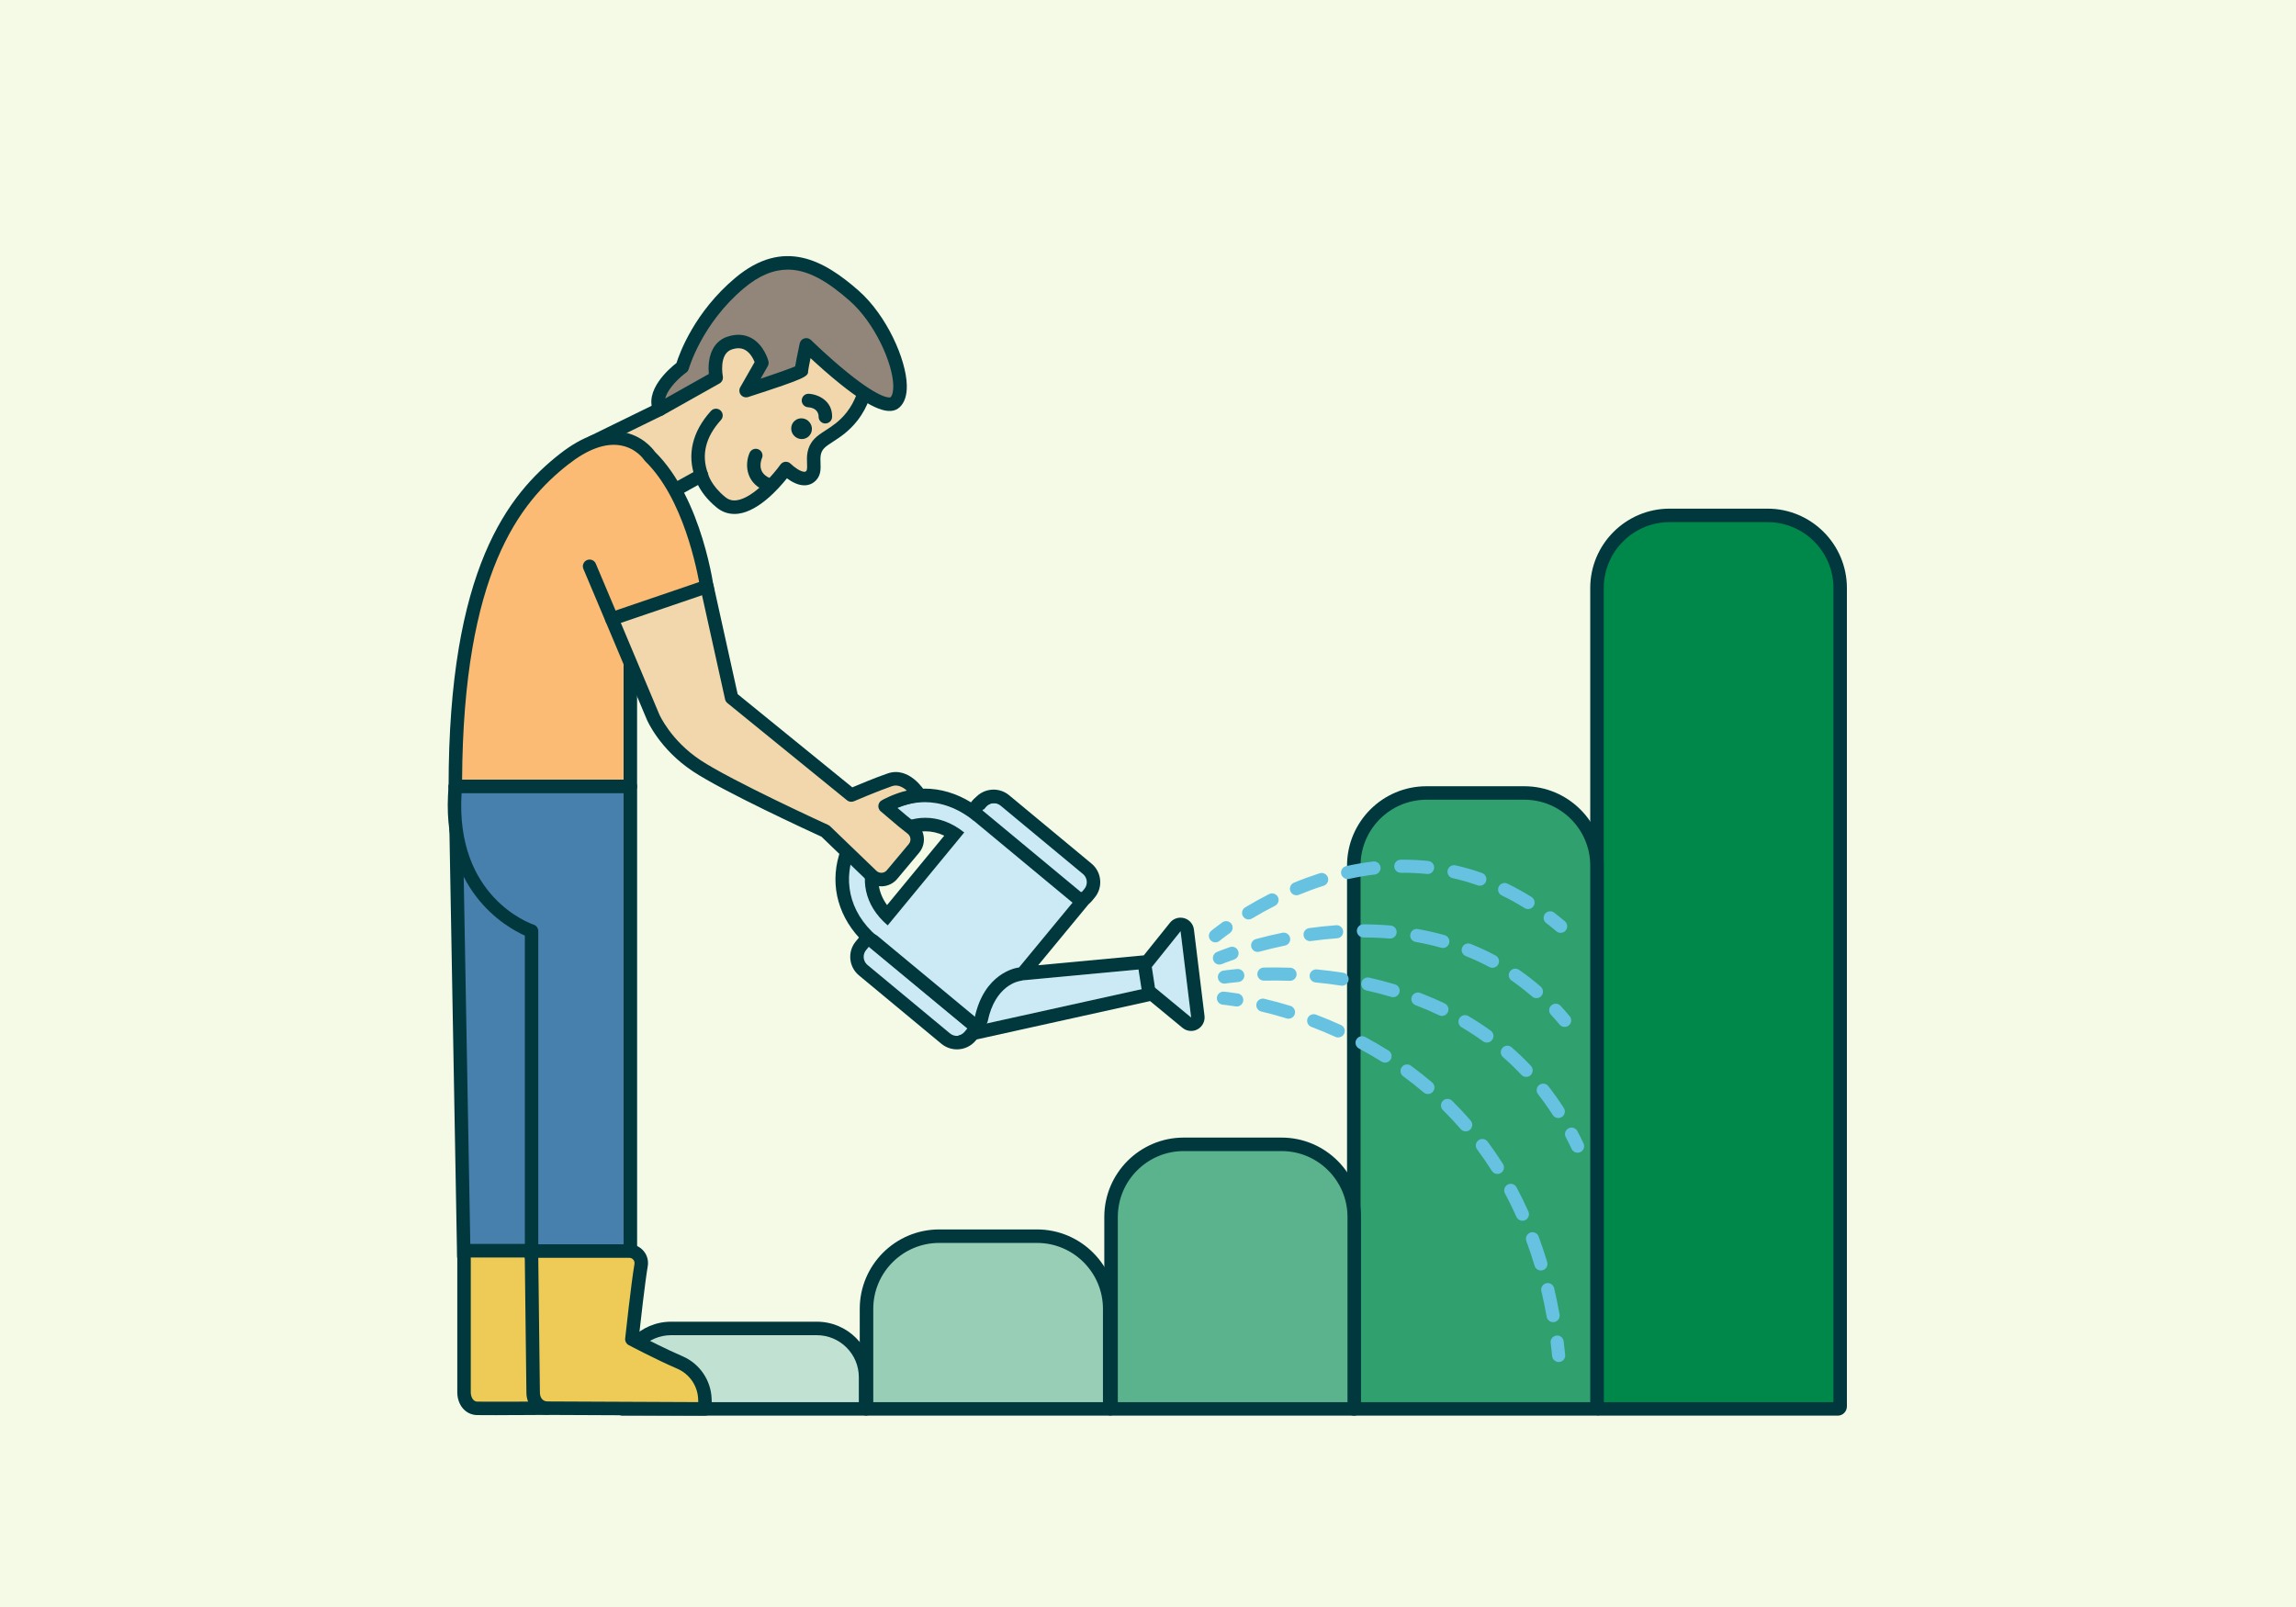 <?xml version="1.0" encoding="UTF-8" standalone="no"?>
<!DOCTYPE svg PUBLIC "-//W3C//DTD SVG 1.1//EN" "http://www.w3.org/Graphics/SVG/1.1/DTD/svg11.dtd">
<svg width="100%" height="100%" viewBox="0 0 500 350" version="1.1" xmlns="http://www.w3.org/2000/svg" xmlns:xlink="http://www.w3.org/1999/xlink" xml:space="preserve" xmlns:serif="http://www.serif.com/" style="fill-rule:evenodd;clip-rule:evenodd;stroke-linejoin:round;stroke-miterlimit:2;">
    <g>
        <rect x="0" y="0" width="500" height="350" style="fill:rgb(244,250,230);"/>
        <g transform="matrix(0.141,0,0,0.141,250,155.704)">
            <g transform="matrix(1,0,0,1,-1240.17,-1240.17)">
                <g id="Busker" transform="matrix(4.167,0,0,4.167,0,0)">
                    <g>
                        <path d="M490.97,223.65L527.24,223.65C542.11,223.65 554.17,235.72 554.17,250.58L554.17,553.95C554.17,554.46 553.76,554.87 553.25,554.87L464.94,554.87C464.43,554.87 464.02,554.46 464.02,553.95L464.02,250.59C464.02,235.72 476.09,223.66 490.95,223.66L490.97,223.65Z" style="fill:rgb(0,136,75);fill-rule:nonzero;"/>
                        <path d="M553.26,557.37L464.95,557.37C463.07,557.37 461.53,555.84 461.53,553.95L461.53,250.59C461.53,234.36 474.73,221.16 490.96,221.16L527.23,221.16C543.46,221.16 556.66,234.36 556.66,250.59L556.66,553.96C556.66,555.84 555.13,557.38 553.24,557.38L553.26,557.37ZM466.53,552.37L551.67,552.37L551.67,250.59C551.67,237.12 540.71,226.16 527.24,226.16L490.97,226.16C477.5,226.16 466.54,237.12 466.54,250.59L466.54,552.37L466.53,552.37Z" style="fill:rgb(0,56,61);fill-rule:nonzero;"/>
                    </g>
                    <g>
                        <path d="M400.81,326.56L437.09,326.56C451.96,326.56 464.02,338.63 464.02,353.49L464.02,554.87L373.88,554.87L373.88,353.49C373.88,338.62 385.95,326.56 400.81,326.56Z" style="fill:rgb(49,160,111);fill-rule:nonzero;"/>
                        <path d="M464.03,557.37L373.89,557.37C372.51,557.37 371.39,556.25 371.39,554.87L371.39,353.49C371.39,337.26 384.59,324.06 400.82,324.06L437.09,324.06C453.32,324.06 466.52,337.26 466.52,353.49L466.52,554.87C466.52,556.25 465.4,557.37 464.02,557.37L464.03,557.37ZM376.39,552.37L461.53,552.37L461.53,353.49C461.53,340.02 450.57,329.06 437.1,329.06L400.83,329.06C387.36,329.06 376.4,340.02 376.4,353.49L376.4,552.37L376.39,552.37Z" style="fill:rgb(0,56,61);fill-rule:nonzero;"/>
                    </g>
                    <g>
                        <path d="M310.84,456.8L347.12,456.8C361.99,456.8 374.05,468.87 374.05,483.73L374.05,554.87L283.91,554.87L283.91,483.73C283.91,468.86 295.98,456.8 310.84,456.8Z" style="fill:rgb(90,179,140);fill-rule:nonzero;"/>
                        <path d="M374.06,557.37L283.92,557.37C282.54,557.37 281.42,556.25 281.42,554.87L281.42,483.73C281.42,467.5 294.62,454.3 310.85,454.3L347.12,454.3C363.35,454.3 376.55,467.5 376.55,483.73L376.55,554.87C376.55,556.25 375.43,557.37 374.05,557.37L374.06,557.37ZM286.42,552.37L371.56,552.37L371.56,483.73C371.56,470.26 360.6,459.3 347.13,459.3L310.86,459.3C297.39,459.3 286.43,470.26 286.43,483.73L286.43,552.37L286.42,552.37Z" style="fill:rgb(0,56,61);fill-rule:nonzero;"/>
                    </g>
                    <g>
                        <path d="M220.2,490.85L256.48,490.85C271.35,490.85 283.41,502.92 283.41,517.78L283.41,554.87L193.27,554.87L193.27,517.78C193.27,502.91 205.34,490.85 220.2,490.85Z" style="fill:rgb(152,206,181);fill-rule:nonzero;"/>
                        <path d="M283.42,557.37L193.28,557.37C191.9,557.37 190.78,556.25 190.78,554.87L190.78,517.78C190.78,501.55 203.98,488.35 220.21,488.35L256.48,488.35C272.71,488.35 285.91,501.55 285.91,517.78L285.91,554.87C285.91,556.25 284.79,557.37 283.41,557.37L283.42,557.37ZM195.78,552.37L280.92,552.37L280.92,517.78C280.92,504.31 269.96,493.35 256.49,493.35L220.22,493.35C206.75,493.35 195.79,504.31 195.79,517.78L195.79,552.37L195.78,552.37Z" style="fill:rgb(0,56,61);fill-rule:nonzero;"/>
                    </g>
                    <g>
                        <path d="M120.87,525.05L174.88,525.05C184.85,525.05 192.95,533.15 192.95,543.12L192.95,554.87L102.81,554.87L102.81,543.12C102.81,533.15 110.91,525.05 120.88,525.05L120.87,525.05Z" style="fill:rgb(193,226,211);fill-rule:nonzero;"/>
                        <path d="M192.95,557.37L102.8,557.37C101.42,557.37 100.3,556.25 100.3,554.87L100.3,543.12C100.3,531.78 109.53,522.55 120.87,522.55L174.88,522.55C186.22,522.55 195.45,531.78 195.45,543.12L195.45,554.87C195.45,556.25 194.33,557.37 192.95,557.37ZM105.29,552.37L190.44,552.37L190.44,543.12C190.44,534.54 183.46,527.55 174.87,527.55L120.86,527.55C112.28,527.55 105.29,534.53 105.29,543.12L105.29,552.37Z" style="fill:rgb(0,56,61);fill-rule:nonzero;"/>
                    </g>
                </g>
                <g id="Gartner" transform="matrix(4.167,0,0,4.167,0,0)">
                    <g>
                        <path d="M309.69,377.8L298.66,391.56L245.43,396.54L273.26,362.83L236.51,332.49L232.95,336.8C203.72,313.4 168.89,355.61 197.39,379.87L194.76,383.05L231.51,413.39L299.7,398.3L313.61,409.79L309.69,377.8ZM201.14,375.65C178.37,356.28 206.16,322.55 229.52,341.19C229.53,341.2 201.14,375.65 201.14,375.65Z" style="fill:rgb(203,234,245);fill-rule:nonzero;"/>
                        <path d="M214.85,329.96C220.72,329.96 226.95,332 232.95,336.8L236.51,332.49L273.26,362.83L245.43,396.54L298.66,391.56L309.69,377.8L313.61,409.79L299.7,398.3L231.51,413.39L194.76,383.05L197.39,379.87C174.74,360.59 192.1,329.96 214.86,329.96M201.14,375.65C201.14,375.65 229.54,341.2 229.52,341.19C224.74,337.37 219.77,335.75 215.09,335.75C196.9,335.75 183.03,360.24 201.14,375.64M214.85,324.96C201.44,324.96 188.67,334.21 183.8,347.45C179.53,359.04 182.09,371.01 190.6,380.27C189.19,382.38 189.58,385.25 191.57,386.9L228.32,417.24C229.22,417.99 230.35,418.38 231.5,418.38C231.86,418.38 232.22,418.34 232.58,418.26L298.39,403.7L310.42,413.63C311.34,414.39 312.47,414.77 313.6,414.77C314.42,414.77 315.25,414.57 316,414.15C317.79,413.17 318.81,411.19 318.56,409.16L314.64,377.17C314.4,375.17 312.98,373.52 311.04,372.97C310.59,372.84 310.13,372.78 309.67,372.78C308.18,372.78 306.73,373.45 305.77,374.65L296.06,386.75L256.92,390.41L277.09,365.98C277.93,364.96 278.34,363.64 278.21,362.32C278.08,361 277.44,359.78 276.42,358.94L239.67,328.6C238.74,327.83 237.61,327.46 236.49,327.46C235.05,327.46 233.62,328.08 232.63,329.28L232.01,330.03C226.59,326.69 220.73,324.94 214.82,324.94L214.85,324.96ZM200.89,368.1C197.57,363.53 196.77,358.17 198.73,352.85C201.35,345.73 208.08,340.76 215.11,340.76C217.48,340.76 219.82,341.3 222.1,342.38C217.13,348.42 207.91,359.61 200.9,368.11L200.89,368.1Z" style="fill:rgb(0,56,61);fill-rule:nonzero;"/>
                    </g>
                    <g>
                        <g transform="matrix(0.77,0.638,-0.638,0.77,280.03,-83.98)">
                            <path d="M236.59,343.23L276.28,343.23C278.46,343.23 280.22,345 280.22,347.17L280.22,348.87L232.54,348.87L232.54,347.26C232.54,345.03 234.35,343.22 236.58,343.22L236.59,343.23Z" style="fill:rgb(203,234,245);fill-rule:nonzero;"/>
                        </g>
                        <path d="M240.38,330.31C241.29,330.31 242.2,330.62 242.96,331.24L273.51,356.59C275.19,357.98 275.42,360.47 274.03,362.14L272.94,363.45L236.25,333.01L237.28,331.77C238.08,330.81 239.23,330.31 240.39,330.31M240.38,325.31C237.68,325.31 235.14,326.5 233.42,328.58L232.39,329.82C230.63,331.95 230.92,335.1 233.05,336.86L269.74,367.3C270.64,368.05 271.77,368.45 272.93,368.45C273.08,368.45 273.24,368.45 273.39,368.43C274.71,368.31 275.93,367.66 276.77,366.64L277.86,365.33C279.39,363.49 280.1,361.17 279.88,358.79C279.66,356.41 278.52,354.26 276.69,352.74L246.14,327.39C244.52,326.05 242.47,325.31 240.37,325.31L240.38,325.31Z" style="fill:rgb(0,56,61);fill-rule:nonzero;"/>
                    </g>
                    <g>
                        <g transform="matrix(-0.77,-0.638,0.638,-0.77,117.05,843.94)">
                            <path d="M190.98,398.03L230.67,398.03C232.85,398.03 234.61,399.8 234.61,401.97L234.61,403.67L186.93,403.67L186.93,402.06C186.93,399.83 188.74,398.02 190.97,398.02L190.98,398.03Z" style="fill:rgb(203,234,245);fill-rule:nonzero;"/>
                        </g>
                        <path d="M194.24,383.46L230.93,413.9L229.9,415.14C229.1,416.1 227.95,416.6 226.79,416.6C225.88,416.6 224.97,416.29 224.21,415.67L193.66,390.32C191.98,388.93 191.75,386.44 193.14,384.77L194.23,383.46M194.24,378.46C194.09,378.46 193.93,378.46 193.78,378.48C192.46,378.6 191.24,379.25 190.4,380.27L189.31,381.58C186.16,385.38 186.69,391.02 190.48,394.17L221.03,419.52C222.65,420.86 224.7,421.6 226.8,421.6C229.5,421.6 232.04,420.41 233.76,418.33L234.79,417.09C236.55,414.96 236.26,411.81 234.13,410.05L197.44,379.61C196.54,378.86 195.41,378.46 194.25,378.46L194.24,378.46Z" style="fill:rgb(0,56,61);fill-rule:nonzero;"/>
                    </g>
                    <path d="M235.77,413.14C235.6,413.14 235.44,413.12 235.27,413.09C233.92,412.81 233.04,411.49 233.32,410.14C236.77,393.19 248.89,391.38 249.41,391.31C250.78,391.13 252.04,392.09 252.22,393.46C252.4,394.82 251.45,396.07 250.09,396.27C249.67,396.33 240.93,397.85 238.22,411.14C237.98,412.32 236.94,413.14 235.77,413.14Z" style="fill:rgb(0,56,61);fill-rule:nonzero;"/>
                    <path d="M297.64,401C296.43,401 295.36,400.12 295.17,398.88L294.13,392.13C293.92,390.77 294.85,389.49 296.22,389.28C297.58,389.07 298.86,390 299.07,391.37L300.11,398.12C300.32,399.48 299.39,400.76 298.02,400.97C297.89,400.99 297.76,401 297.64,401Z" style="fill:rgb(0,56,61);fill-rule:nonzero;"/>
                    <g>
                        <path d="M132.12,208.83C132.12,208.83 133.1,213.73 139.37,218.83C148.99,226.66 163.4,206.29 163.4,206.29C163.4,206.29 169.52,212.46 172.8,208.9C175.22,206.28 171.89,201.32 175.67,197.15C178.12,194.46 183.31,192.9 187.95,186.96C195.64,177.11 193.57,165.21 193.57,165.21C193.57,165.21 181.2,131.18 156.09,139.94C146.64,143.24 134.05,162.43 128.14,169.2C116.75,182.25 116.65,184.35 116.65,184.35L91.7,196.56L121.87,214.52L132.12,208.84L132.12,208.83Z" style="fill:rgb(241,215,171);fill-rule:nonzero;"/>
                        <path d="M144.29,223.12C141.89,223.12 139.71,222.33 137.79,220.77C133.99,217.68 131.93,214.59 130.83,212.4L123.07,216.7C122.29,217.13 121.34,217.12 120.58,216.66L90.41,198.7C89.62,198.23 89.15,197.37 89.19,196.45C89.23,195.53 89.76,194.71 90.59,194.31L114.69,182.52C115.67,180.58 118.42,176.53 126.25,167.56C127.62,165.99 129.39,163.69 131.44,161.03C138.17,152.3 147.38,140.34 155.26,137.59C176.97,130.01 191.35,151.79 195.92,164.36C195.97,164.5 196.01,164.64 196.03,164.78C196.12,165.31 198.2,177.9 189.92,188.5C186.79,192.51 183.49,194.64 180.84,196.36C179.44,197.26 178.24,198.05 177.52,198.83C176.1,200.4 176.16,202.16 176.24,204.21C176.32,206.3 176.41,208.68 174.63,210.6C173.5,211.82 172.03,212.48 170.38,212.51C167.89,212.57 165.48,211.16 163.79,209.91C160.57,213.95 153.31,222 145.87,223.02C145.33,223.09 144.81,223.13 144.29,223.13L144.29,223.12ZM134.57,208.31C134.6,208.44 135.62,212.55 140.95,216.88C142.21,217.9 143.55,218.28 145.2,218.05C151.38,217.21 158.97,208.23 161.37,204.84C161.8,204.24 162.47,203.85 163.2,203.79C163.94,203.73 164.66,204 165.18,204.52C166.38,205.73 168.83,207.5 170.27,207.5L170.3,207.5C170.59,207.5 170.76,207.42 170.96,207.2C171.33,206.8 171.29,205.63 171.24,204.39C171.15,201.92 171.02,198.54 173.81,195.46C174.96,194.19 176.42,193.25 178.11,192.15C180.57,190.56 183.36,188.75 185.97,185.41C192.32,177.28 191.33,167.39 191.12,165.83C190.59,164.47 187.6,157.13 182.24,150.8C174.72,141.91 166.2,139.05 156.89,142.3C150.41,144.56 141.37,156.3 135.38,164.07C133.28,166.8 131.47,169.15 130,170.84C120.74,181.45 119.23,184.51 119.05,184.94C118.88,185.65 118.39,186.26 117.72,186.59L96.92,196.76L121.89,211.62L130.89,206.63C131.59,206.24 132.43,206.21 133.15,206.55C133.87,206.88 134.38,207.53 134.55,208.3L134.57,208.31ZM119.14,184.55L119.14,184.55ZM119.14,184.49L119.14,184.56L119.14,184.49ZM119.14,184.47L119.14,184.48L119.14,184.47ZM119.14,184.47L119.14,184.47Z" style="fill:rgb(0,56,61);fill-rule:nonzero;"/>
                    </g>
                    <g>
                        <path d="M40.89,324.15L44.03,498.3L71.98,498.3L71.46,374.49L40.89,324.15Z" style="fill:rgb(71,128,173);fill-rule:nonzero;"/>
                        <path d="M71.98,500.8L44.03,500.8C42.67,500.8 41.55,499.71 41.53,498.34L38.4,324.18C38.38,323.05 39.12,322.05 40.2,321.73C41.29,321.42 42.45,321.87 43.03,322.83L73.59,373.17C73.83,373.56 73.95,374 73.95,374.46L74.47,498.27C74.47,498.94 74.21,499.57 73.74,500.04C73.27,500.51 72.63,500.78 71.97,500.78L71.98,500.8ZM46.47,495.8L69.46,495.8L68.95,375.19L43.55,333.35L46.47,495.8Z" style="fill:rgb(0,56,61);fill-rule:nonzero;"/>
                    </g>
                    <g>
                        <path d="M74.59,554.61C74.59,554.61 58.23,554.77 49.06,554.67C45.96,554.64 44.16,551.86 44.11,548.8L44.11,496.22L73.15,496.22L74.59,554.6L74.59,554.61Z" style="fill:rgb(237,203,86);fill-rule:nonzero;"/>
                        <path d="M56.1,557.2C53.55,557.2 51.1,557.2 49.03,557.17C44.81,557.13 41.69,553.62 41.61,548.84L41.61,496.22C41.61,494.84 42.73,493.72 44.11,493.72L73.15,493.72C74.51,493.72 75.62,494.8 75.65,496.16L77.09,554.54C77.11,555.21 76.85,555.86 76.39,556.34C75.93,556.82 75.29,557.1 74.62,557.1C74.49,557.1 64.74,557.19 56.11,557.19L56.1,557.2ZM46.61,498.73L46.61,548.81C46.63,549.94 47.17,552.16 49.08,552.18C55.97,552.25 67.07,552.18 72.03,552.14L70.72,498.74L46.62,498.74L46.61,498.73Z" style="fill:rgb(0,56,61);fill-rule:nonzero;"/>
                    </g>
                    <g>
                        <path d="M154.52,167.11L148.64,177.41C148.64,177.41 169.15,170.77 169.15,169.99C169.15,169.21 170.98,160.45 170.98,160.45C170.98,160.45 198.15,187.21 203.89,181.73C209.63,176.25 201.15,153.13 188.61,142.16C176.07,131.19 162.62,123.76 146.16,137.61C129.7,151.46 125,168.69 125,168.69C125,168.69 113.25,177.05 116.64,184.36L137.54,172.61C137.54,172.61 135.45,162.16 142.5,159.81C151.82,156.7 154.52,167.12 154.52,167.12L154.52,167.11Z" style="fill:rgb(146,133,121);fill-rule:nonzero;"/>
                        <path d="M116.65,186.85C116.39,186.85 116.13,186.81 115.88,186.73C115.22,186.52 114.67,186.04 114.38,185.4C110.68,177.43 120.1,169.31 122.85,167.17C124.04,163.42 129.59,148.27 144.56,135.68C162.74,120.39 177.86,129.41 190.26,140.26C200.75,149.44 208.02,165.86 208.22,175.44C208.3,179.08 207.42,181.79 205.62,183.52C202.04,186.93 195.29,184.33 183.72,175.08C179.34,171.58 175.24,167.88 172.53,165.36C172.07,167.65 171.71,169.55 171.66,170.06C171.66,172.15 171.38,172.67 149.43,179.78C148.45,180.1 147.37,179.78 146.72,178.98C146.07,178.18 145.98,177.06 146.49,176.16L151.81,166.84C151.32,165.59 150.2,163.36 148.24,162.3C146.86,161.56 145.25,161.51 143.32,162.16C138.46,163.78 140,172.02 140.02,172.1C140.23,173.16 139.73,174.23 138.79,174.76L117.89,186.51C117.51,186.72 117.09,186.83 116.66,186.83L116.65,186.85ZM164.08,132.56C158.9,132.56 153.56,134.64 147.77,139.51C132.16,152.65 127.46,169.18 127.41,169.34C127.26,169.89 126.92,170.38 126.45,170.72C124.39,172.19 119.6,176.44 118.69,180.33L134.84,171.24C134.74,170.07 134.68,168.47 134.89,166.77C135.48,162.01 137.9,158.69 141.71,157.42C145,156.33 147.99,156.5 150.62,157.92C155.33,160.48 156.87,166.23 156.93,166.48C157.09,167.11 157,167.78 156.68,168.35L154.03,173C159.67,171.11 164.82,169.29 166.84,168.43C167.06,167.12 167.53,164.66 168.52,159.93C168.71,159.03 169.37,158.31 170.24,158.05C171.12,157.79 172.07,158.02 172.72,158.66C172.78,158.72 179.2,165.03 186.31,170.77C199.16,181.15 202.13,179.92 202.16,179.9C202.87,179.22 203.25,177.63 203.21,175.55C203.03,167.21 196.31,152.21 186.95,144.02C179.11,137.16 171.78,132.55 164.07,132.55L164.08,132.56ZM171.65,169.98L171.65,170L171.65,169.98ZM166.66,169.73L166.66,169.85L166.66,169.73Z" style="fill:rgb(0,56,61);fill-rule:nonzero;"/>
                    </g>
                    <path d="M132.12,211.33C131.1,211.33 130.14,210.7 129.77,209.68C126.67,201.14 128.71,192.58 135.64,184.93C136.57,183.91 138.15,183.83 139.17,184.76C140.19,185.69 140.27,187.27 139.34,188.29C133.65,194.57 132,201.19 134.46,207.98C134.93,209.28 134.26,210.71 132.96,211.18C132.68,211.28 132.39,211.33 132.11,211.33L132.12,211.33Z" style="fill:rgb(0,56,61);fill-rule:nonzero;"/>
                    <path d="M156.22,214.52C155.88,214.52 155.53,214.45 155.19,214.3C148.27,211.17 148.26,204.31 149.95,200.47C150.51,199.21 151.98,198.63 153.24,199.18C154.5,199.73 155.08,201.2 154.53,202.46C154.17,203.32 152.63,207.65 157.25,209.74C158.51,210.31 159.07,211.79 158.5,213.05C158.08,213.97 157.17,214.52 156.22,214.52Z" style="fill:rgb(0,56,61);fill-rule:nonzero;"/>
                    <path d="M169.29,195.37C168.19,195.37 167.1,194.9 166.32,194C164.93,192.37 165.09,189.94 166.68,188.58C167.45,187.92 168.44,187.6 169.47,187.69C170.49,187.78 171.42,188.26 172.1,189.05C172.77,189.84 173.11,190.83 173.04,191.85C172.97,192.88 172.51,193.81 171.74,194.47C171.03,195.07 170.17,195.37 169.3,195.37L169.29,195.37Z" style="fill:rgb(0,56,61);fill-rule:nonzero;"/>
                    <path d="M178.03,189.59L177.97,189.59C176.59,189.56 175.5,188.41 175.53,187.03C175.54,186.5 175.41,183.85 171.6,183.57C170.23,183.47 169.19,182.28 169.28,180.91C169.37,179.54 170.54,178.49 171.91,178.58C175.45,178.79 180.67,181.24 180.53,187.14C180.5,188.5 179.39,189.58 178.03,189.58L178.03,189.59Z" style="fill:rgb(0,56,61);fill-rule:nonzero;"/>
                    <g>
                        <path d="M105.76,261.93L134.54,252.92C134.54,252.92 130.33,218.65 112.99,201.75C112.99,201.75 102.8,185.92 81.25,202.77C59.7,219.62 40.89,248.1 40.89,324.16L105.75,324.16L105.75,261.94L105.76,261.93Z" style="fill:rgb(251,187,116);fill-rule:nonzero;"/>
                        <path d="M105.76,326.65L40.89,326.65C39.51,326.65 38.39,325.53 38.39,324.15C38.39,243.45 60.47,215.83 79.71,200.79C88.05,194.27 95.86,191.58 102.92,192.77C110.12,193.99 114.03,198.9 114.9,200.12C132.52,217.48 136.84,251.17 137.01,252.6C137.16,253.8 136.43,254.93 135.28,255.29L108.25,263.75L108.25,324.13C108.25,325.51 107.13,326.63 105.75,326.63L105.76,326.65ZM43.39,321.65L103.25,321.65L103.25,261.93C103.25,260.84 103.96,259.87 105,259.54L131.74,251.17C130.52,243.64 125.35,217.29 111.23,203.54C111.09,203.41 110.98,203.26 110.87,203.1C110.76,202.93 107.87,198.65 101.99,197.69C96.39,196.77 89.92,199.15 82.78,204.73C64.63,218.92 43.83,245.04 43.39,321.65Z" style="fill:rgb(0,56,61);fill-rule:nonzero;"/>
                    </g>
                    <g>
                        <path d="M105.76,324.15L105.76,498.44L69.15,498.44L69.15,377.76C69.15,377.76 36.98,367.12 40.9,324.15L105.76,324.15Z" style="fill:rgb(71,128,173);fill-rule:nonzero;"/>
                        <path d="M105.76,500.93L69.15,500.93C67.77,500.93 66.65,499.81 66.65,498.43L66.65,379.43C59.79,376.36 34.9,362.49 38.41,323.92C38.53,322.63 39.61,321.65 40.9,321.65L105.76,321.65C107.14,321.65 108.26,322.77 108.26,324.15L108.26,498.44C108.26,499.82 107.14,500.94 105.76,500.94L105.76,500.93ZM71.64,495.93L103.25,495.93L103.25,326.64L43.2,326.64C40.79,365.12 68.71,374.97 69.92,375.37C70.94,375.71 71.63,376.67 71.63,377.74L71.63,495.92L71.64,495.93Z" style="fill:rgb(0,56,61);fill-rule:nonzero;"/>
                    </g>
                    <g>
                        <path d="M75.11,554.61L133.49,554.87L133.39,551.28C133.22,545.35 129.63,540.05 124.18,537.69C115.93,534.12 106.33,529.01 106.33,529.01C106.33,529.01 108.53,508.71 109.75,501.57C110.22,498.84 108.11,496.35 105.34,496.35L69.11,496.35L69.74,548.8C69.76,552.25 71.98,554.6 75.12,554.6L75.11,554.61Z" style="fill:rgb(237,203,86);fill-rule:nonzero;"/>
                        <path d="M133.49,557.37L133.48,557.37L75.1,557.11C70.57,557.11 67.26,553.62 67.23,548.82L66.6,496.38C66.6,495.71 66.85,495.07 67.32,494.59C67.79,494.11 68.43,493.85 69.1,493.85L105.33,493.85C107.39,493.85 109.33,494.75 110.66,496.33C111.99,497.9 112.55,499.97 112.2,501.99C111.21,507.77 109.54,522.57 108.99,527.58C111.99,529.14 119,532.73 125.16,535.39C131.47,538.12 135.68,544.32 135.88,551.2L135.98,554.79C136,555.47 135.74,556.12 135.27,556.61C134.8,557.09 134.15,557.36 133.48,557.36L133.49,557.37ZM71.63,498.86L72.23,548.78C72.24,550.4 73,552.11 75.11,552.11L75.12,552.11L130.92,552.36L130.89,551.35C130.75,546.41 127.72,541.95 123.19,539.99C114.94,536.42 105.55,531.43 105.15,531.22C104.25,530.74 103.73,529.76 103.84,528.74C103.93,527.91 106.06,508.28 107.28,501.15C107.41,500.37 107.07,499.82 106.85,499.56C106.63,499.3 106.14,498.86 105.34,498.86L71.63,498.86Z" style="fill:rgb(0,56,61);fill-rule:nonzero;"/>
                    </g>
                    <g>
                        <path d="M330.52,405.7C330.39,405.7 330.27,405.7 330.14,405.67C327.13,405.19 325.39,405.05 325.37,405.04C324.04,404.93 323.04,403.76 323.15,402.43C323.26,401.1 324.43,400.1 325.76,400.21C325.84,400.21 327.68,400.37 330.9,400.88C332.22,401.09 333.12,402.33 332.91,403.66C332.72,404.85 331.69,405.7 330.52,405.7Z" style="fill:rgb(103,194,225);fill-rule:nonzero;"/>
                        <path d="M447.77,522.72C446.62,522.72 445.6,521.9 445.39,520.72C444.81,517.51 444.15,514.3 443.42,511.21C443.11,509.91 443.92,508.6 445.22,508.29C446.52,507.98 447.83,508.79 448.14,510.09C448.89,513.27 449.57,516.56 450.16,519.86C450.4,521.18 449.52,522.44 448.2,522.68C448.06,522.71 447.91,522.72 447.77,522.72ZM443.24,503.57C442.2,503.57 441.23,502.89 440.92,501.84C439.99,498.72 438.95,495.63 437.85,492.65C437.39,491.39 438.03,490 439.28,489.53C440.53,489.06 441.93,489.71 442.4,490.96C443.54,494.03 444.6,497.22 445.57,500.44C445.95,501.72 445.23,503.08 443.94,503.46C443.71,503.53 443.47,503.56 443.24,503.56L443.24,503.57ZM436.4,485.12C435.47,485.12 434.59,484.59 434.19,483.69C432.86,480.73 431.43,477.81 429.93,475.01C429.3,473.83 429.74,472.36 430.92,471.73C432.1,471.1 433.57,471.54 434.2,472.72C435.75,475.63 437.24,478.65 438.61,481.71C439.16,482.93 438.61,484.37 437.39,484.92C437.07,485.06 436.73,485.13 436.4,485.13L436.4,485.12ZM427.12,467.78C426.32,467.78 425.53,467.38 425.07,466.65C423.35,463.93 421.5,461.25 419.6,458.68C418.8,457.6 419.02,456.09 420.1,455.29C421.18,454.49 422.69,454.72 423.49,455.79C425.47,458.45 427.38,461.23 429.17,464.06C429.89,465.19 429.55,466.69 428.42,467.41C428.02,467.66 427.57,467.79 427.12,467.79L427.12,467.78ZM415.37,451.99C414.69,451.99 414.02,451.71 413.54,451.16C411.44,448.74 409.21,446.37 406.93,444.11C405.98,443.17 405.97,441.63 406.91,440.68C407.85,439.73 409.39,439.72 410.34,440.66C412.71,443 415.02,445.46 417.2,447.98C418.08,448.99 417.97,450.52 416.96,451.4C416.5,451.8 415.93,451.99 415.37,451.99ZM401.37,438.15C400.81,438.15 400.26,437.96 399.8,437.57C397.36,435.5 394.81,433.48 392.21,431.58C391.13,430.79 390.89,429.27 391.68,428.19C392.47,427.11 393.99,426.87 395.07,427.66C397.77,429.63 400.41,431.72 402.94,433.87C403.96,434.74 404.08,436.27 403.22,437.29C402.74,437.85 402.06,438.14 401.37,438.14L401.37,438.15ZM385.48,426.51C385.04,426.51 384.59,426.39 384.19,426.14C381.48,424.44 378.65,422.8 375.81,421.28C374.63,420.65 374.19,419.18 374.82,418C375.45,416.82 376.92,416.38 378.1,417.01C381.04,418.59 383.96,420.28 386.77,422.04C387.9,422.75 388.25,424.25 387.54,425.38C387.08,426.11 386.29,426.52 385.48,426.52L385.48,426.51ZM368.12,417.2C367.78,417.2 367.44,417.13 367.12,416.98C364.2,415.66 361.19,414.4 358.16,413.26C356.91,412.79 356.28,411.39 356.75,410.13C357.22,408.88 358.63,408.25 359.88,408.72C363,409.9 366.12,411.19 369.13,412.56C370.35,413.11 370.89,414.55 370.34,415.77C369.93,416.66 369.05,417.19 368.13,417.19L368.12,417.2ZM349.69,410.23C349.45,410.23 349.21,410.2 348.98,410.12C345.86,409.16 342.71,408.3 339.62,407.57C338.32,407.26 337.51,405.95 337.82,404.65C338.13,403.35 339.44,402.54 340.74,402.85C343.94,403.61 347.19,404.49 350.41,405.48C351.69,405.87 352.41,407.23 352.02,408.51C351.7,409.55 350.74,410.22 349.7,410.22L349.69,410.23Z" style="fill:rgb(103,194,225);fill-rule:nonzero;"/>
                        <path d="M449.83,537.49C448.6,537.49 447.55,536.56 447.42,535.31C447.25,533.65 447.07,532.02 446.86,530.4C446.69,529.07 447.63,527.86 448.96,527.69C450.3,527.52 451.5,528.46 451.67,529.79C451.88,531.44 452.07,533.12 452.24,534.82C452.38,536.15 451.41,537.34 450.07,537.48C449.99,537.48 449.9,537.49 449.82,537.49L449.83,537.49Z" style="fill:rgb(103,194,225);fill-rule:nonzero;"/>
                    </g>
                    <g>
                        <path d="M325.93,397.22C324.76,397.22 323.73,396.37 323.54,395.17C323.33,393.85 324.23,392.61 325.56,392.4C325.64,392.39 327.47,392.1 330.69,391.81C332.02,391.7 333.2,392.68 333.32,394.01C333.44,395.34 332.45,396.52 331.12,396.64C328.08,396.91 326.34,397.18 326.32,397.19C326.19,397.21 326.07,397.22 325.94,397.22L325.93,397.22Z" style="fill:rgb(103,194,225);fill-rule:nonzero;"/>
                        <path d="M449.7,447.05C448.9,447.05 448.12,446.66 447.66,445.94C445.95,443.28 444.1,440.68 442.18,438.22C441.36,437.16 441.54,435.64 442.6,434.82C443.66,433.99 445.18,434.18 446,435.24C448.01,437.82 449.94,440.53 451.73,443.32C452.46,444.45 452.13,445.95 451,446.67C450.59,446.93 450.14,447.06 449.69,447.06L449.7,447.05ZM437.78,431.81C437.14,431.81 436.49,431.55 436.02,431.05C433.87,428.77 431.58,426.57 429.21,424.49C428.2,423.61 428.1,422.08 428.98,421.07C429.86,420.06 431.39,419.96 432.4,420.84C434.88,423.01 437.29,425.33 439.54,427.72C440.46,428.69 440.42,430.23 439.44,431.15C438.97,431.59 438.37,431.81 437.77,431.81L437.78,431.81ZM423.22,419.06C422.73,419.06 422.23,418.91 421.8,418.6C419.27,416.78 416.6,415.03 413.88,413.42C412.73,412.74 412.34,411.25 413.03,410.1C413.71,408.95 415.2,408.57 416.35,409.25C419.21,410.94 422,412.76 424.65,414.67C425.74,415.45 425.98,416.97 425.2,418.06C424.73,418.72 423.98,419.07 423.23,419.07L423.22,419.06ZM406.56,409.2C406.21,409.2 405.85,409.12 405.51,408.96C402.7,407.61 399.76,406.35 396.79,405.21C395.54,404.73 394.91,403.33 395.39,402.08C395.87,400.83 397.27,400.2 398.52,400.68C401.62,401.87 404.68,403.18 407.61,404.59C408.82,405.17 409.33,406.62 408.75,407.83C408.33,408.7 407.47,409.21 406.56,409.21L406.56,409.2ZM388.48,402.25C388.25,402.25 388.02,402.22 387.78,402.15C384.78,401.25 381.68,400.45 378.56,399.75C377.25,399.46 376.43,398.16 376.72,396.85C377.01,395.54 378.31,394.72 379.62,395.01C382.85,395.73 386.06,396.57 389.17,397.5C390.45,397.88 391.18,399.23 390.8,400.52C390.49,401.57 389.52,402.25 388.48,402.25ZM369.57,398C369.45,398 369.32,398 369.19,397.97C366.08,397.48 362.89,397.09 359.71,396.79C358.38,396.66 357.4,395.48 357.52,394.15C357.65,392.82 358.84,391.85 360.16,391.96C363.44,392.27 366.72,392.68 369.93,393.18C371.25,393.39 372.16,394.63 371.95,395.95C371.76,397.15 370.73,398 369.56,398L369.57,398ZM350.27,396.18L350.18,396.18C346.91,396.07 343.55,396.06 340.62,396.12L340.56,396.12C339.25,396.12 338.17,395.07 338.14,393.75C338.11,392.41 339.17,391.3 340.51,391.27C343.53,391.2 346.98,391.21 350.35,391.33C351.69,391.38 352.74,392.5 352.69,393.84C352.64,395.15 351.57,396.18 350.27,396.18Z" style="fill:rgb(103,194,225);fill-rule:nonzero;"/>
                        <path d="M456.84,459.91C455.93,459.91 455.06,459.4 454.65,458.53C453.95,457.05 453.21,455.58 452.46,454.15C451.83,452.97 452.29,451.5 453.47,450.87C454.65,450.25 456.12,450.7 456.75,451.88C457.54,453.37 458.31,454.91 459.04,456.44C459.62,457.65 459.1,459.1 457.89,459.67C457.55,459.83 457.2,459.91 456.85,459.91L456.84,459.91Z" style="fill:rgb(103,194,225);fill-rule:nonzero;"/>
                    </g>
                    <g>
                        <path d="M324.09,390.17C323.15,390.17 322.25,389.62 321.86,388.69C321.34,387.46 321.91,386.03 323.14,385.51C323.21,385.48 324.92,384.75 327.97,383.69C329.23,383.25 330.62,383.92 331.06,385.18C331.5,386.44 330.83,387.83 329.57,388.27C326.69,389.27 325.06,389.96 325.05,389.97C324.74,390.1 324.42,390.16 324.1,390.16L324.09,390.17Z" style="fill:rgb(103,194,225);fill-rule:nonzero;"/>
                        <path d="M441.59,402.61C441.03,402.61 440.46,402.41 440,402.02C437.57,399.91 435,397.92 432.38,396.1C431.28,395.34 431,393.83 431.76,392.73C432.52,391.63 434.03,391.35 435.13,392.11C437.9,394.02 440.61,396.12 443.18,398.36C444.19,399.24 444.3,400.77 443.42,401.78C442.94,402.33 442.27,402.61 441.59,402.61ZM425.29,391.37C424.9,391.37 424.51,391.28 424.15,391.08C421.34,389.58 418.4,388.21 415.4,387.01C414.16,386.51 413.55,385.1 414.05,383.86C414.55,382.62 415.96,382.01 417.2,382.51C420.36,383.77 423.47,385.22 426.44,386.8C427.62,387.43 428.07,388.9 427.44,390.08C427,390.9 426.17,391.36 425.3,391.36L425.29,391.37ZM338.25,385.48C337.18,385.48 336.21,384.77 335.91,383.69C335.56,382.4 336.32,381.06 337.61,380.71C340.83,379.83 344.13,379.04 347.41,378.37C348.72,378.1 350,378.94 350.28,380.25C350.56,381.56 349.71,382.84 348.4,383.12C345.21,383.78 342.02,384.54 338.89,385.39C338.68,385.45 338.46,385.48 338.25,385.48ZM406.9,384.01C406.68,384.01 406.46,383.98 406.24,383.92C403.18,383.06 400.01,382.34 396.8,381.77C395.48,381.54 394.6,380.28 394.84,378.96C395.07,377.64 396.34,376.76 397.65,377C401.01,377.6 404.35,378.36 407.56,379.26C408.85,379.62 409.6,380.96 409.24,382.25C408.94,383.32 407.97,384.02 406.91,384.02L406.9,384.01ZM357.68,381.48C356.49,381.48 355.45,380.6 355.28,379.39C355.09,378.06 356.02,376.84 357.34,376.65C360.69,376.18 364.07,375.82 367.37,375.58C368.69,375.47 369.87,376.49 369.96,377.83C370.06,379.17 369.05,380.33 367.71,380.42C364.52,380.65 361.25,381 358,381.45C357.89,381.47 357.77,381.47 357.66,381.47L357.68,381.48ZM387.38,380.52L387.17,380.52C384,380.25 380.73,380.11 377.45,380.1C376.11,380.1 375.03,379.01 375.03,377.67C375.03,376.33 376.12,375.25 377.45,375.25C380.86,375.26 384.26,375.41 387.56,375.69C388.89,375.8 389.88,376.98 389.77,378.31C389.66,379.57 388.6,380.53 387.36,380.53L387.38,380.52Z" style="fill:rgb(103,194,225);fill-rule:nonzero;"/>
                        <path d="M452.04,413.28C451.35,413.28 450.66,412.98 450.18,412.41C449.13,411.16 448.05,409.93 446.95,408.75C446.04,407.77 446.1,406.23 447.08,405.32C448.06,404.41 449.6,404.47 450.51,405.45C451.66,406.69 452.8,407.98 453.9,409.29C454.76,410.32 454.63,411.85 453.6,412.71C453.15,413.09 452.59,413.28 452.04,413.28Z" style="fill:rgb(103,194,225);fill-rule:nonzero;"/>
                    </g>
                    <g>
                        <path d="M322.61,381.94C321.92,381.94 321.23,381.65 320.75,381.08C319.89,380.06 320.02,378.53 321.04,377.66C321.1,377.61 322.54,376.4 325.16,374.52C326.25,373.74 327.76,373.99 328.54,375.07C329.32,376.16 329.07,377.67 327.99,378.45C325.54,380.21 324.18,381.35 324.16,381.36C323.71,381.74 323.15,381.93 322.6,381.93L322.61,381.94Z" style="fill:rgb(103,194,225);fill-rule:nonzero;"/>
                        <path d="M334.9,373.45C334.08,373.45 333.28,373.03 332.82,372.28C332.13,371.13 332.5,369.64 333.65,368.95C336.53,367.21 339.52,365.56 342.51,364.04C343.7,363.44 345.17,363.91 345.77,365.11C346.37,366.3 345.9,367.76 344.7,368.37C341.81,369.83 338.93,371.42 336.15,373.1C335.76,373.34 335.33,373.45 334.9,373.45ZM438.48,369.59C438.04,369.59 437.6,369.47 437.2,369.22C434.43,367.49 431.58,365.91 428.73,364.53C427.52,363.95 427.02,362.49 427.61,361.29C428.19,360.09 429.65,359.58 430.85,360.17C433.86,361.63 436.86,363.29 439.77,365.11C440.91,365.82 441.25,367.32 440.54,368.45C440.08,369.19 439.29,369.59 438.48,369.59ZM352.64,364.48C351.69,364.48 350.78,363.92 350.4,362.98C349.89,361.74 350.48,360.32 351.72,359.81C354.87,358.51 358.08,357.34 361.25,356.32C362.53,355.91 363.89,356.62 364.3,357.89C364.71,359.17 364,360.53 362.73,360.94C359.69,361.91 356.61,363.04 353.58,364.29C353.28,364.41 352.96,364.47 352.66,364.47L352.64,364.48ZM420.61,360.93C420.34,360.93 420.07,360.89 419.8,360.79C416.76,359.72 413.64,358.82 410.52,358.12C409.21,357.83 408.39,356.53 408.69,355.22C408.98,353.91 410.28,353.09 411.59,353.39C414.9,354.13 418.2,355.08 421.42,356.22C422.68,356.67 423.35,358.05 422.9,359.31C422.55,360.31 421.61,360.93 420.61,360.93ZM371.59,358.46C370.48,358.46 369.47,357.69 369.22,356.56C368.93,355.25 369.76,353.96 371.06,353.67C374.41,352.93 377.79,352.35 381.1,351.96C382.43,351.8 383.64,352.75 383.8,354.08C383.96,355.41 383.01,356.62 381.68,356.78C378.53,357.16 375.31,357.71 372.12,358.41C371.94,358.45 371.77,358.47 371.59,358.47L371.59,358.46ZM401.25,356.59C401.17,356.59 401.08,356.59 401,356.58C398.1,356.28 395.07,356.13 392.16,356.14L391.31,356.14C389.98,356.14 388.9,355.07 388.89,353.74C388.87,352.4 389.95,351.3 391.29,351.29L392.34,351.29C395.41,351.29 398.49,351.45 401.5,351.76C402.83,351.9 403.8,353.09 403.66,354.42C403.53,355.67 402.48,356.6 401.25,356.6L401.25,356.59Z" style="fill:rgb(103,194,225);fill-rule:nonzero;"/>
                        <path d="M450.57,378.41C450.02,378.41 449.46,378.22 449.01,377.84C447.75,376.78 446.47,375.75 445.2,374.77C444.14,373.95 443.94,372.43 444.75,371.37C445.57,370.31 447.09,370.11 448.15,370.92C449.48,371.94 450.82,373.01 452.13,374.12C453.15,374.98 453.29,376.51 452.42,377.54C451.94,378.11 451.25,378.4 450.56,378.4L450.57,378.41Z" style="fill:rgb(103,194,225);fill-rule:nonzero;"/>
                    </g>
                    <path d="M98.88,264.54C97.9,264.54 96.98,263.97 96.58,263.01L88.35,243.5C87.81,242.23 88.41,240.76 89.68,240.23C90.95,239.69 92.42,240.29 92.95,241.56L101.18,261.07C101.72,262.34 101.12,263.81 99.85,264.34C99.53,264.47 99.2,264.54 98.88,264.54Z" style="fill:rgb(0,56,61);fill-rule:nonzero;"/>
                    <g>
                        <path d="M210.86,347.1C212.73,344.87 212.39,341.53 210.11,339.72L206.65,336.97L200.16,331.46C200.16,331.46 205.84,328.14 212.89,327.35C212.89,327.35 208.17,319.51 201.92,321.66C196.24,323.62 187.62,327.34 187.62,327.34L143.28,291.29L134.14,250.01L98.88,262.03L114.16,298.36C114.16,298.36 118.47,308.55 130.22,316.38C141.97,324.22 178.02,340.67 178.02,340.67L195.18,357.19C197.34,359.27 200.82,359.09 202.74,356.78L210.85,347.09L210.86,347.1Z" style="fill:rgb(241,215,171);fill-rule:nonzero;"/>
                        <path d="M198.78,361.15C196.8,361.15 194.88,360.38 193.45,359L176.6,342.77C172.46,340.87 140.1,325.98 128.84,318.47C116.6,310.31 112.05,299.78 111.86,299.34L96.58,263.01C96.31,262.37 96.32,261.65 96.6,261.02C96.88,260.39 97.42,259.9 98.07,259.68L133.33,247.66C134,247.43 134.74,247.5 135.36,247.85C135.98,248.2 136.42,248.79 136.58,249.49L145.53,289.92L188.02,324.47C190.71,323.33 196.71,320.83 201.1,319.32C209.16,316.53 214.79,325.69 215.03,326.08C215.47,326.81 215.51,327.71 215.13,328.48C214.75,329.25 214.01,329.76 213.17,329.86C209.87,330.23 206.87,331.21 204.73,332.08L208.27,335.08L211.66,337.77C213.3,339.07 214.31,340.93 214.52,343.01C214.73,345.09 214.11,347.11 212.77,348.72L204.66,358.41C203.3,360.04 201.3,361.04 199.18,361.15C199.04,361.15 198.91,361.16 198.77,361.16L198.78,361.15ZM102.23,263.54L116.47,297.4C116.51,297.49 120.69,307.03 131.62,314.31C143.08,321.95 178.71,338.24 179.07,338.4C179.33,338.52 179.56,338.68 179.77,338.87L196.93,355.39C197.47,355.91 198.18,356.18 198.93,356.14C199.68,356.1 200.36,355.76 200.84,355.18L208.95,345.49C209.42,344.93 209.63,344.22 209.56,343.5C209.49,342.77 209.13,342.13 208.56,341.67L205.1,338.92L198.55,333.36C197.93,332.84 197.61,332.04 197.68,331.24C197.75,330.43 198.21,329.71 198.91,329.3C199.11,329.18 202.92,326.98 208.22,325.66C206.76,324.37 204.82,323.31 202.75,324.02C197.23,325.93 188.71,329.6 188.63,329.63C187.78,330 186.78,329.86 186.06,329.27L141.72,293.22C141.28,292.86 140.98,292.37 140.86,291.82L132.32,253.26L102.24,263.51L102.23,263.54Z" style="fill:rgb(0,56,61);fill-rule:nonzero;"/>
                    </g>
                </g>
            </g>
        </g>
    </g>
</svg>
